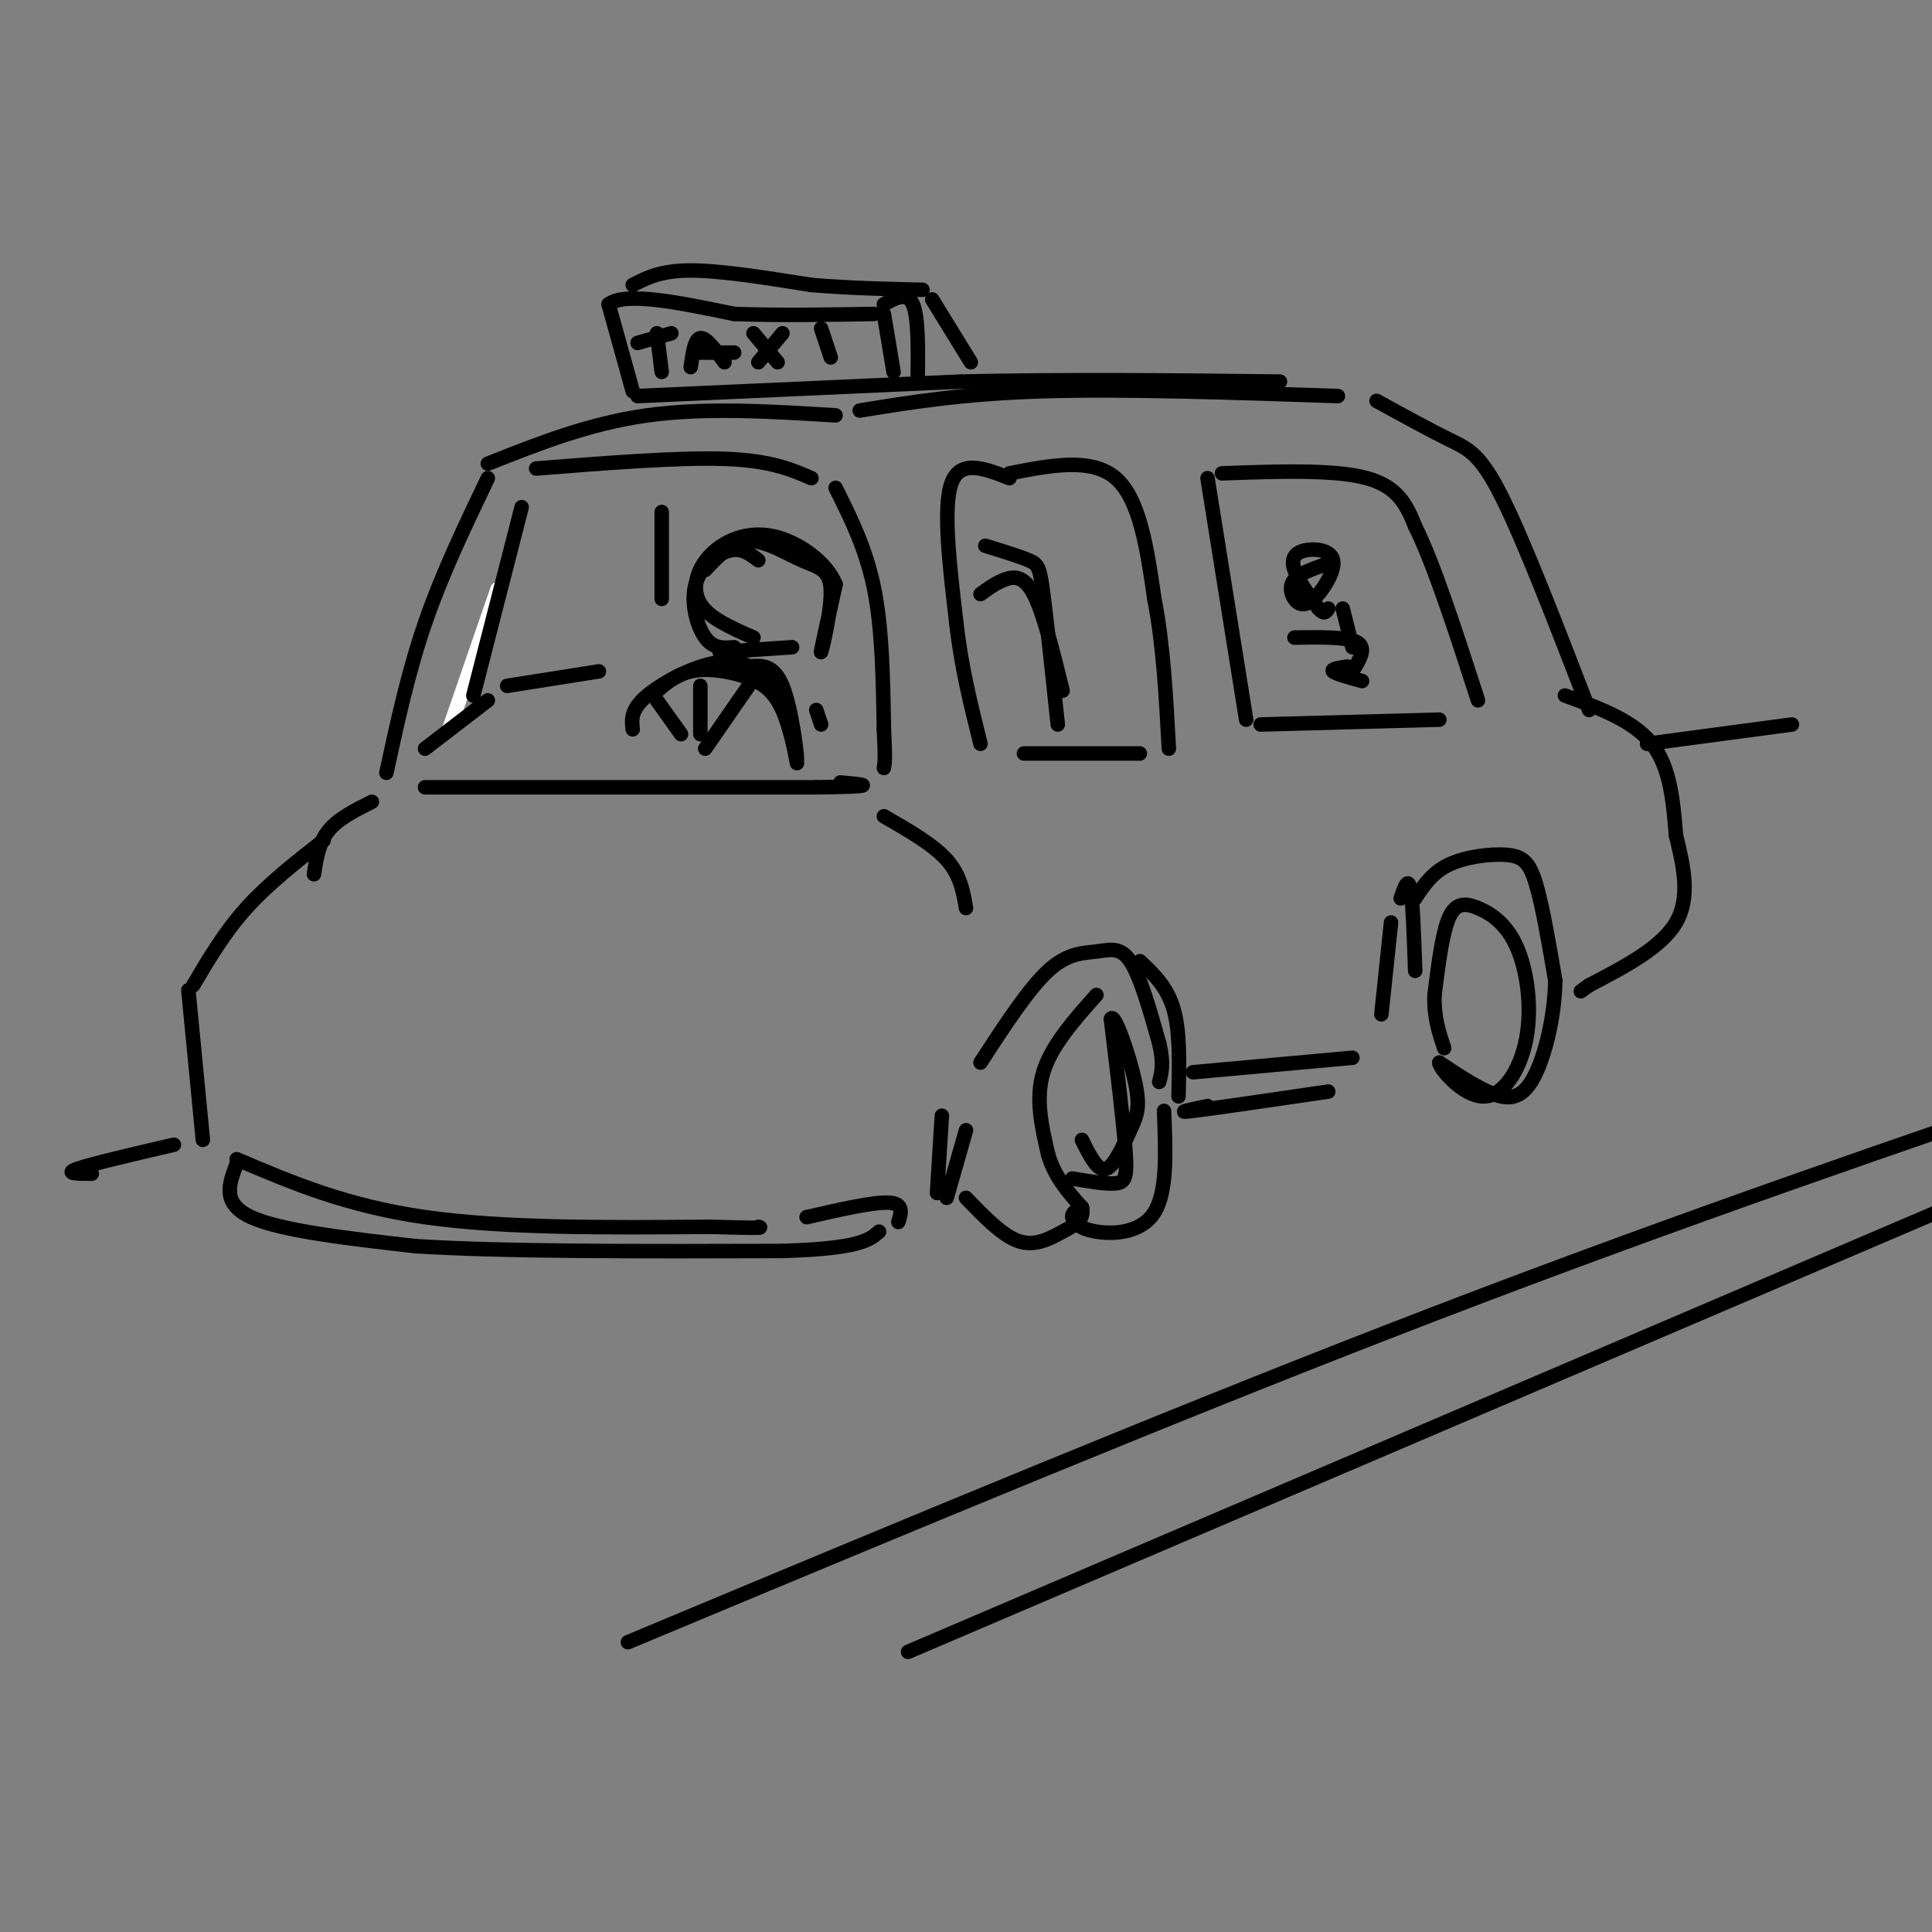 <svg viewBox='0 0 400 400' version='1.1' xmlns='http://www.w3.org/2000/svg' xmlns:xlink='http://www.w3.org/1999/xlink'><rect x="0" y="0" width="400" height="400" fill="#808080" stroke="none"/><g fill='none' stroke='rgb(255,255,255)' stroke-width='3' stroke-linecap='round' stroke-linejoin='round'><path d='M93,151c0.000,0.000 10.000,-29.000 10,-29'/></g>
<g fill='none' stroke='rgb(0,0,0)' stroke-width='3' stroke-linecap='round' stroke-linejoin='round'><path d='M80,160c2.250,-10.417 4.500,-20.833 8,-31c3.500,-10.167 8.250,-20.083 13,-30'/><path d='M101,96c10.500,-4.167 21.000,-8.333 33,-10c12.000,-1.667 25.500,-0.833 39,0'/><path d='M178,85c10.750,-1.750 21.500,-3.500 38,-4c16.500,-0.500 38.750,0.250 61,1'/><path d='M285,83c5.511,3.022 11.022,6.044 15,8c3.978,1.956 6.422,2.844 11,12c4.578,9.156 11.289,26.578 18,44'/><path d='M111,97c14.750,-1.167 29.500,-2.333 39,-2c9.500,0.333 13.750,2.167 18,4'/><path d='M173,101c3.167,6.333 6.333,12.667 8,21c1.667,8.333 1.833,18.667 2,29'/><path d='M183,151c0.333,6.167 0.167,7.083 0,8'/><path d='M88,163c0.000,0.000 81.000,0.000 81,0'/><path d='M169,163c14.333,-0.167 9.667,-0.583 5,-1'/><path d='M209,99c-5.083,-2.000 -10.167,-4.000 -12,1c-1.833,5.000 -0.417,17.000 1,29'/><path d='M198,129c1.000,9.000 3.000,17.000 5,25'/><path d='M209,98c8.500,-1.667 17.000,-3.333 22,1c5.000,4.333 6.500,14.667 8,25'/><path d='M239,124c1.833,9.333 2.417,20.167 3,31'/><path d='M212,156c0.000,0.000 24.000,0.000 24,0'/><path d='M250,99c0.000,0.000 8.000,50.000 8,50'/><path d='M253,98c11.667,-0.417 23.333,-0.833 30,1c6.667,1.833 8.333,5.917 10,10'/><path d='M293,109c3.833,7.667 8.417,21.833 13,36'/><path d='M261,150c0.000,0.000 37.000,-1.000 37,-1'/><path d='M183,169c5.083,2.917 10.167,5.833 13,9c2.833,3.167 3.417,6.583 4,10'/><path d='M77,166c-3.500,1.750 -7.000,3.500 -9,6c-2.000,2.500 -2.500,5.750 -3,9'/><path d='M67,174c-5.750,4.500 -11.500,9.000 -16,14c-4.500,5.000 -7.750,10.500 -11,16'/><path d='M39,205c0.000,0.000 3.000,31.000 3,31'/><path d='M49,240c11.333,4.833 22.667,9.667 39,12c16.333,2.333 37.667,2.167 59,2'/><path d='M147,254c11.500,0.333 10.750,0.167 10,0'/><path d='M49,241c-1.583,4.083 -3.167,8.167 3,11c6.167,2.833 20.083,4.417 34,6'/><path d='M86,258c18.333,1.167 47.167,1.083 76,1'/><path d='M162,259c16.000,-0.500 18.000,-2.250 20,-4'/><path d='M167,252c6.917,-1.583 13.833,-3.167 17,-3c3.167,0.167 2.583,2.083 2,4'/><path d='M194,247c0.000,0.000 1.000,-16.000 1,-16'/><path d='M196,248c0.000,0.000 4.000,-14.000 4,-14'/><path d='M203,220c4.958,-7.619 9.917,-15.238 14,-19c4.083,-3.762 7.292,-3.667 10,-4c2.708,-0.333 4.917,-1.095 7,2c2.083,3.095 4.042,10.048 6,17'/><path d='M240,216c1.000,4.167 0.500,6.083 0,8'/><path d='M236,199c2.833,2.667 5.667,5.333 7,10c1.333,4.667 1.167,11.333 1,18'/><path d='M227,206c-4.667,5.250 -9.333,10.500 -11,16c-1.667,5.500 -0.333,11.250 1,17'/><path d='M217,239c1.333,4.667 4.167,7.833 7,11'/><path d='M224,250c0.583,2.607 -1.458,3.625 -4,5c-2.542,1.375 -5.583,3.107 -9,2c-3.417,-1.107 -7.208,-5.054 -11,-9'/><path d='M222,244c3.511,0.600 7.022,1.200 9,1c1.978,-0.200 2.422,-1.200 2,-7c-0.422,-5.800 -1.711,-16.400 -3,-27'/><path d='M230,211c0.665,-1.692 3.828,7.577 5,13c1.172,5.423 0.354,6.998 -1,10c-1.354,3.002 -3.244,7.429 -5,8c-1.756,0.571 -3.378,-2.715 -5,-6'/><path d='M224,250c-1.065,0.512 -2.131,1.024 -2,2c0.131,0.976 1.458,2.417 5,3c3.542,0.583 9.298,0.310 12,-4c2.702,-4.310 2.351,-12.655 2,-21'/><path d='M247,222c0.000,0.000 33.000,-3.000 33,-3'/><path d='M250,229c-3.583,0.750 -7.167,1.500 -3,1c4.167,-0.500 16.083,-2.250 28,-4'/><path d='M288,191c0.000,0.000 -2.000,19.000 -2,19'/><path d='M290,186c0.750,-2.250 1.500,-4.500 2,-2c0.500,2.500 0.750,9.750 1,17'/><path d='M293,186c1.756,-2.673 3.512,-5.345 7,-7c3.488,-1.655 8.708,-2.292 12,-2c3.292,0.292 4.655,1.512 6,6c1.345,4.488 2.673,12.244 4,20'/><path d='M322,203c-0.095,7.655 -2.333,16.792 -5,21c-2.667,4.208 -5.762,3.488 -9,2c-3.238,-1.488 -6.619,-3.744 -10,-6'/><path d='M298,220c-0.059,1.110 4.795,6.885 9,7c4.205,0.115 7.762,-5.431 9,-12c1.238,-6.569 0.157,-14.163 -2,-19c-2.157,-4.837 -5.388,-6.918 -8,-8c-2.612,-1.082 -4.603,-1.166 -6,2c-1.397,3.166 -2.198,9.583 -3,16'/><path d='M297,206c-0.167,4.500 0.917,7.750 2,11'/><path d='M324,144c7.083,2.583 14.167,5.167 18,10c3.833,4.833 4.417,11.917 5,19'/><path d='M347,173c1.578,6.378 3.022,12.822 0,18c-3.022,5.178 -10.511,9.089 -18,13'/><path d='M329,204c-3.000,2.167 -1.500,1.083 0,0'/><path d='M132,82c0.000,0.000 67.000,-3.000 67,-3'/><path d='M199,79c22.167,-0.500 44.083,-0.250 66,0'/><path d='M131,81c0.000,0.000 -5.000,-18.000 -5,-18'/><path d='M126,63c3.500,-2.667 14.750,-0.333 26,2'/><path d='M152,65c9.167,0.333 19.083,0.167 29,0'/><path d='M183,65c0.000,0.000 2.000,12.000 2,12'/><path d='M183,63c2.417,-1.333 4.833,-2.667 6,0c1.167,2.667 1.083,9.333 1,16'/><path d='M131,59c2.917,-1.500 5.833,-3.000 12,-3c6.167,0.000 15.583,1.500 25,3'/><path d='M168,59c8.000,0.667 15.500,0.833 23,1'/><path d='M193,62c0.000,0.000 8.000,13.000 8,13'/><path d='M136,69c0.000,0.000 1.000,8.000 1,8'/><path d='M132,71c0.000,0.000 7.000,-2.000 7,-2'/><path d='M143,76c0.417,-2.917 0.833,-5.833 2,-6c1.167,-0.167 3.083,2.417 5,5'/><path d='M144,73c0.000,0.000 8.000,0.000 8,0'/><path d='M156,69c0.000,0.000 5.000,6.000 5,6'/><path d='M162,69c0.000,0.000 -5.000,6.000 -5,6'/><path d='M170,68c0.000,0.000 2.000,6.000 2,6'/><path d='M88,155c0.000,0.000 13.000,-10.000 13,-10'/><path d='M105,142c0.000,0.000 19.000,-3.000 19,-3'/><path d='M108,105c0.000,0.000 -10.000,39.000 -10,39'/><path d='M137,106c0.000,0.000 0.000,18.000 0,18'/><path d='M157,116c-1.720,-1.321 -3.440,-2.643 -6,-2c-2.560,0.643 -5.958,3.250 -7,7c-1.042,3.750 0.274,8.643 2,11c1.726,2.357 3.863,2.179 6,2'/><path d='M146,118c2.761,-2.933 5.522,-5.866 9,-6c3.478,-0.134 7.675,2.531 11,4c3.325,1.469 5.780,1.742 6,6c0.220,4.258 -1.794,12.502 -2,13c-0.206,0.498 1.397,-6.751 3,-14'/><path d='M173,121c-1.759,-4.536 -7.657,-8.876 -13,-10c-5.343,-1.124 -10.131,0.967 -13,4c-2.869,3.033 -3.820,7.010 -2,10c1.820,2.990 6.410,4.995 11,7'/><path d='M149,135c0.000,0.000 15.000,-1.000 15,-1'/><path d='M135,144c2.350,-2.126 4.701,-4.251 8,-5c3.299,-0.749 7.547,-0.121 11,1c3.453,1.121 6.111,2.733 8,7c1.889,4.267 3.009,11.187 3,10c-0.009,-1.187 -1.145,-10.482 -3,-15c-1.855,-4.518 -4.427,-4.259 -7,-4'/><path d='M131,151c-0.238,-2.042 -0.476,-4.083 3,-7c3.476,-2.917 10.667,-6.708 16,-7c5.333,-0.292 8.810,2.917 11,7c2.190,4.083 3.095,9.042 4,14'/><path d='M155,142c0.000,0.000 -9.000,13.000 -9,13'/><path d='M145,142c0.000,0.000 0.000,10.000 0,10'/><path d='M136,145c0.000,0.000 5.000,7.000 5,7'/><path d='M169,147c0.000,0.000 1.000,3.000 1,3'/><path d='M203,123c1.578,-1.156 3.156,-2.311 5,-3c1.844,-0.689 3.956,-0.911 6,3c2.044,3.911 4.022,11.956 6,20'/><path d='M204,113c3.533,1.089 7.067,2.178 9,3c1.933,0.822 2.267,1.378 3,7c0.733,5.622 1.867,16.311 3,27'/><path d='M274,117c-2.458,0.874 -4.917,1.749 -6,3c-1.083,1.251 -0.791,2.880 0,4c0.791,1.120 2.082,1.731 4,0c1.918,-1.731 4.462,-5.804 4,-8c-0.462,-2.196 -3.932,-2.514 -6,-2c-2.068,0.514 -2.734,1.861 -2,4c0.734,2.139 2.867,5.069 5,8'/><path d='M273,126c1.167,1.333 1.583,0.667 2,0'/><path d='M278,126c0.000,0.000 2.000,8.000 2,8'/><path d='M268,132c5.500,-0.083 11.000,-0.167 13,1c2.000,1.167 0.500,3.583 -1,6'/><path d='M279,138c-1.750,0.250 -3.500,0.500 -3,1c0.500,0.500 3.250,1.250 6,2'/><path d='M19,243c-2.917,0.000 -5.833,0.000 -3,-1c2.833,-1.000 11.417,-3.000 20,-5'/><path d='M341,154c0.000,0.000 30.000,-4.000 30,-4'/><path d='M130,340c57.667,-24.083 115.333,-48.167 167,-68c51.667,-19.833 97.333,-35.417 143,-51'/><path d='M188,342c0.000,0.000 234.000,-100.000 234,-100'/></g>
</svg>